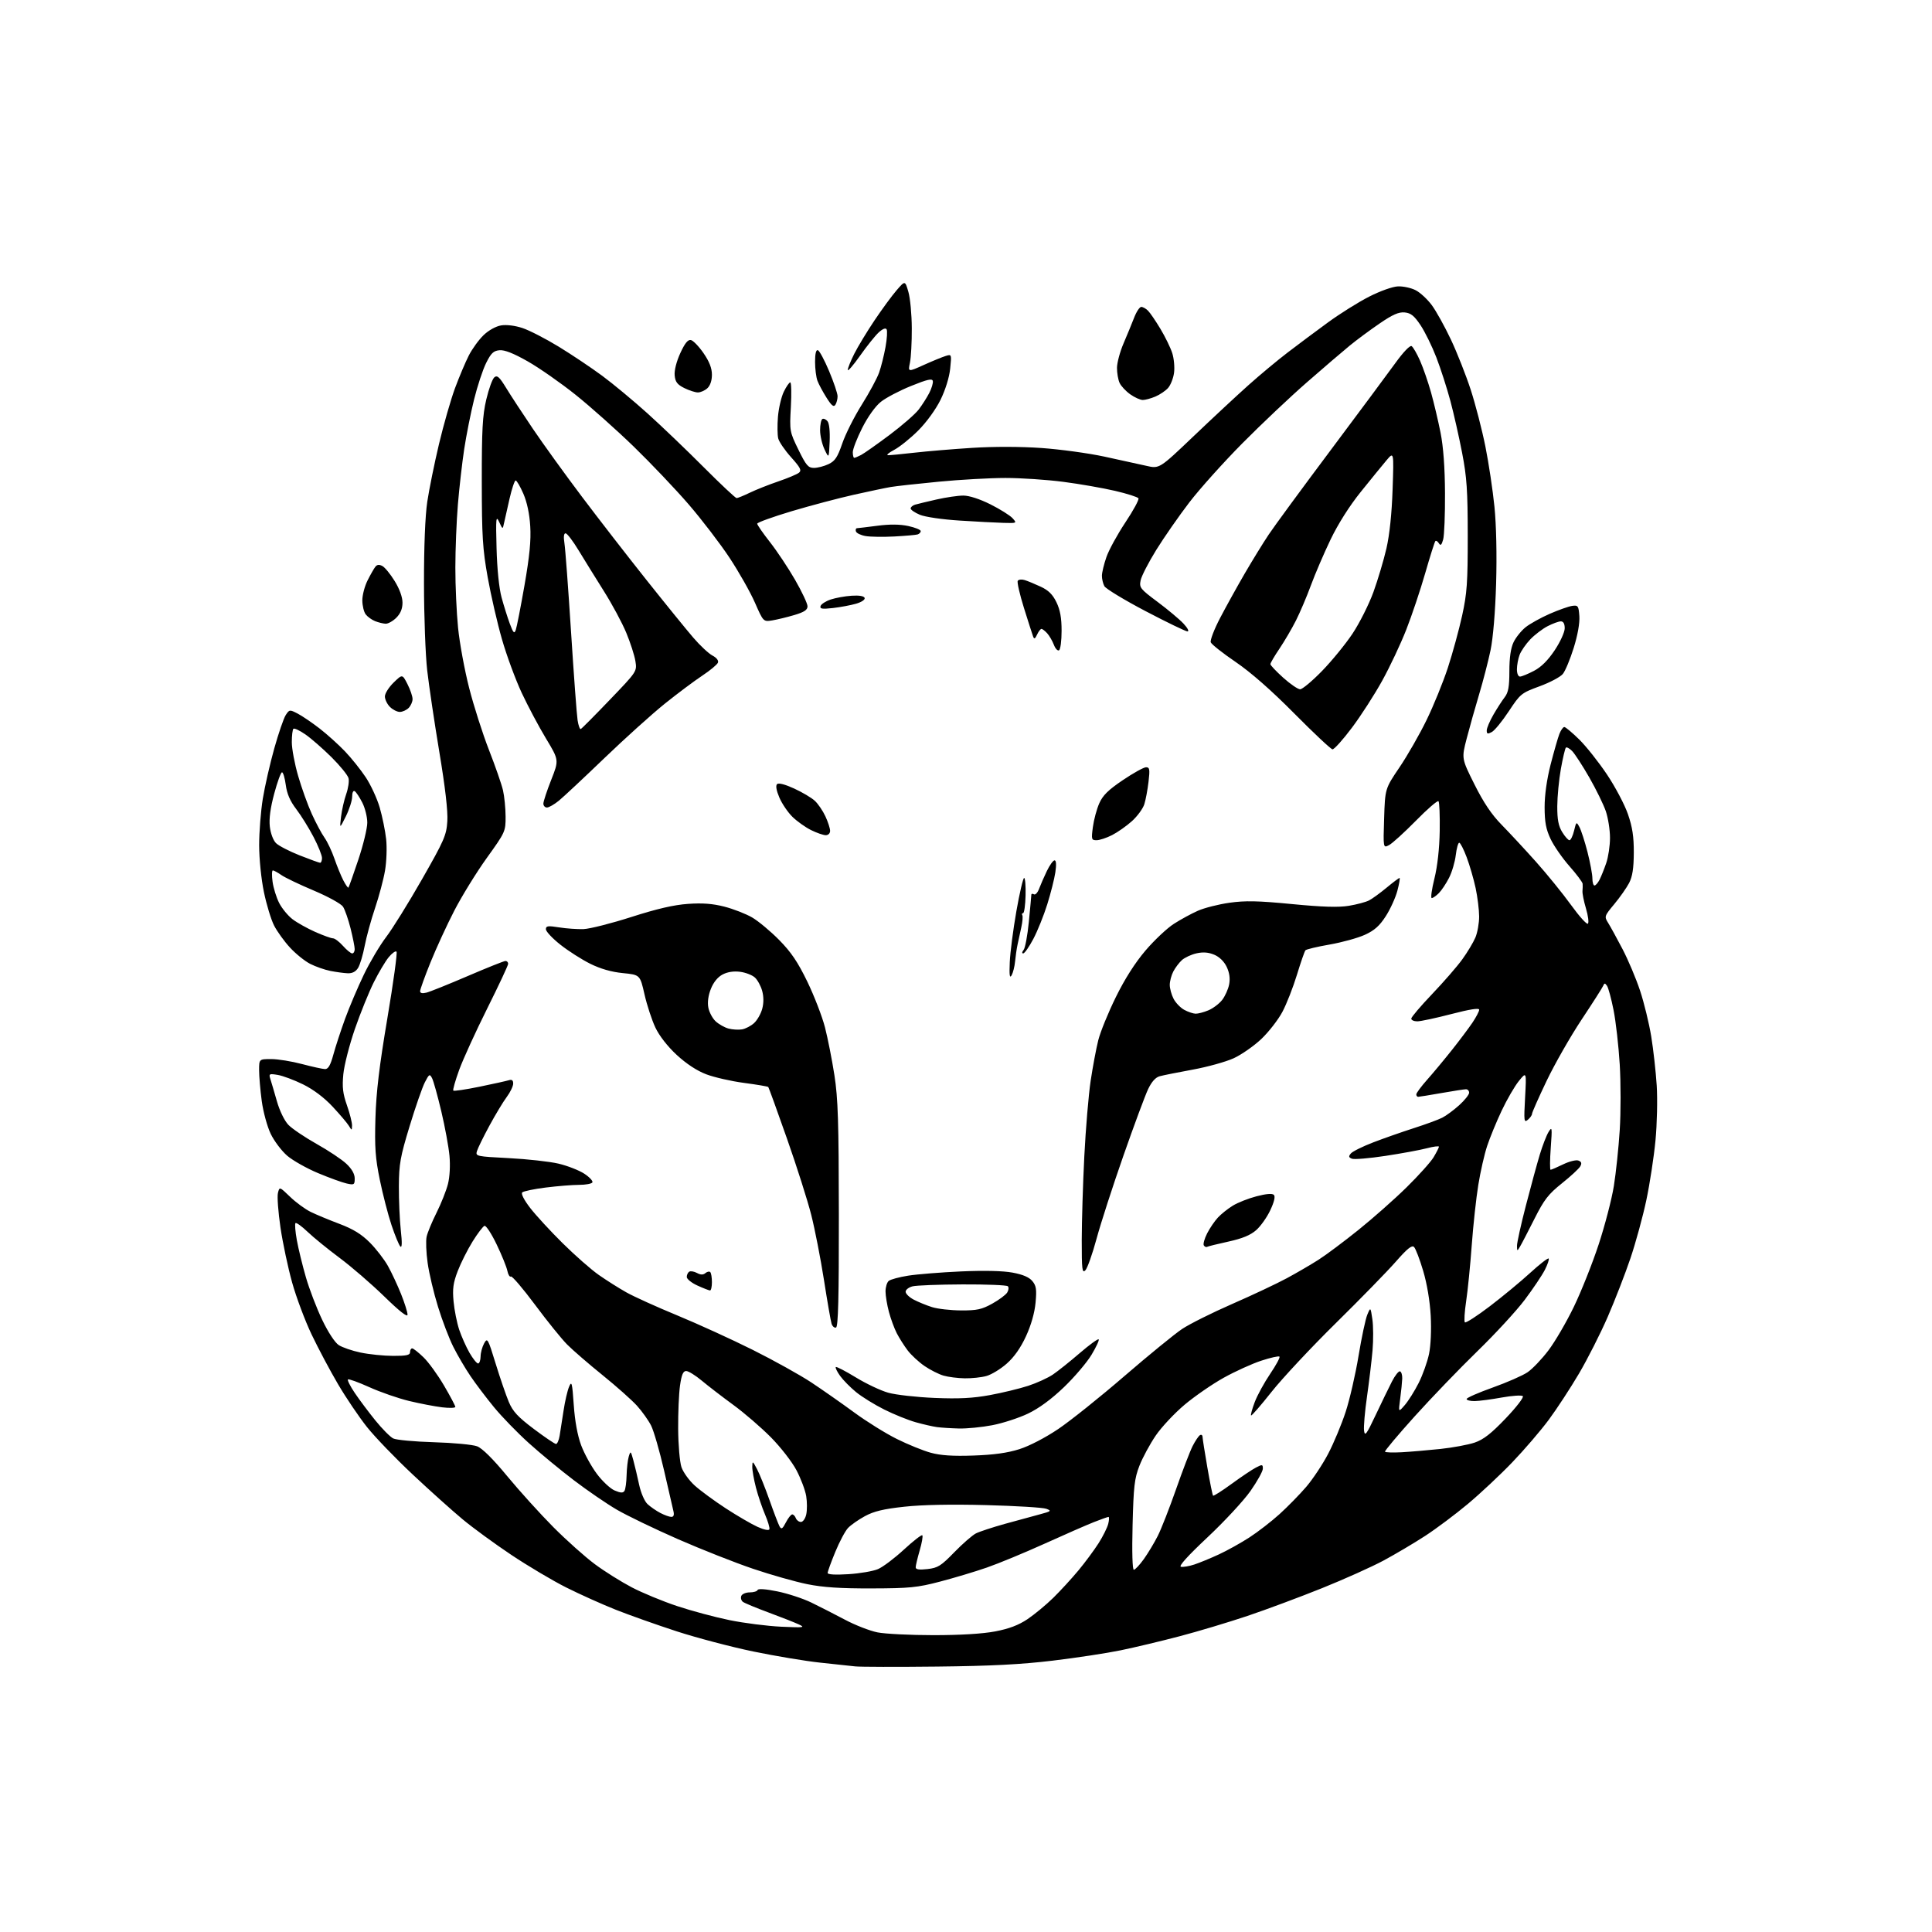 <?xml version="1.0" encoding="UTF-8" standalone="no"?>
<svg 
  version="1.1" 
  xmlns="http://www.w3.org/2000/svg" 
  xmlns:xlink="http://www.w3.org/1999/xlink" 
  xmlns:svg="http://www.w3.org/2000/svg"
  xmlns:rdf="http://www.w3.org/1999/02/22-rdf-syntax-ns#"
  xmlns:cc="http://creativecommons.org/ns#"
  xmlns:dc="http://purl.org/dc/elements/1.1/"
  viewBox="0 0 768 768"
  width="768"
  height="768"
>
<style>svg {background-color: white; }</style>"
<path stroke="none" fill="black" fill-rule="evenodd" d="M372.50,662.49C356.55,662.67 341.93,662.63 340.00,662.42C338.07,662.21 331.77,661.53 326.00,660.92C320.23,660.31 308.29,658.32 299.47,656.50C290.66,654.68 276.93,651.06 268.97,648.47C261.01,645.88 250.11,642.01 244.74,639.88C239.37,637.75 230.54,633.78 225.11,631.06C219.69,628.34 209.86,622.50 203.27,618.10C196.68,613.70 187.96,607.33 183.90,603.95C179.83,600.57 170.90,592.56 164.07,586.15C157.23,579.74 149.05,571.25 145.89,567.28C142.74,563.31 137.56,555.66 134.40,550.28C131.23,544.90 126.50,536.00 123.88,530.50C121.25,525.00 117.77,515.70 116.13,509.83C114.49,503.96 112.40,494.12 111.49,487.96C110.59,481.80 110.13,475.62 110.48,474.23C111.11,471.70 111.11,471.70 115.31,475.74C117.61,477.97 121.30,480.67 123.50,481.75C125.70,482.83 130.86,484.97 134.97,486.52C140.39,488.57 143.69,490.60 147.00,493.92C149.51,496.44 152.76,500.64 154.22,503.26C155.68,505.88 158.03,510.91 159.44,514.43C160.85,517.96 162.00,521.63 162.00,522.60C162.00,523.77 158.85,521.30 152.75,515.36C147.66,510.41 139.68,503.51 135.00,500.03C130.32,496.55 124.60,491.89 122.27,489.67C119.94,487.44 117.78,485.89 117.46,486.21C117.14,486.53 117.38,489.59 118.00,493.00C118.62,496.42 120.24,503.05 121.60,507.74C122.95,512.42 125.86,520.02 128.06,524.62C130.41,529.55 133.12,533.69 134.65,534.69C136.07,535.62 140.00,536.97 143.37,537.67C146.74,538.38 152.54,538.97 156.25,538.98C161.59,539.00 163.00,538.69 163.00,537.50C163.00,536.67 163.38,536.00 163.85,536.00C164.31,536.00 166.34,537.60 168.36,539.56C170.37,541.51 174.04,546.57 176.51,550.79C178.98,555.01 181.00,558.82 181.00,559.26C181.00,559.71 178.64,559.78 175.75,559.43C172.86,559.08 166.96,557.95 162.64,556.91C158.32,555.87 151.20,553.40 146.82,551.42C142.43,549.44 138.61,548.06 138.31,548.35C138.02,548.65 139.23,551.05 141.01,553.69C142.79,556.34 146.47,561.25 149.19,564.62C151.91,567.98 155.12,571.22 156.32,571.81C157.52,572.41 164.80,573.08 172.50,573.31C180.20,573.53 187.92,574.26 189.66,574.93C191.71,575.71 195.96,579.92 201.65,586.82C206.50,592.69 214.75,601.80 219.98,607.07C225.22,612.33 232.65,618.96 236.50,621.81C240.35,624.67 246.93,628.79 251.13,630.99C255.32,633.18 263.42,636.53 269.13,638.43C274.83,640.33 284.23,642.85 290.00,644.03C295.77,645.21 305.00,646.38 310.50,646.64C319.60,647.05 320.23,646.97 317.50,645.71C315.85,644.95 310.45,642.82 305.50,640.99C300.55,639.16 295.96,637.25 295.31,636.76C294.65,636.26 294.37,635.21 294.67,634.43C294.97,633.64 296.48,633.00 298.02,633.00C299.57,633.00 300.98,632.57 301.17,632.04C301.37,631.45 304.43,631.67 309.00,632.60C313.12,633.44 319.20,635.43 322.50,637.03C325.80,638.63 331.81,641.70 335.87,643.85C339.92,646.01 345.73,648.27 348.78,648.89C351.84,649.50 361.87,650.00 371.08,650.00C381.76,650.00 390.64,649.46 395.61,648.51C401.11,647.46 404.88,646.03 408.45,643.64C411.23,641.77 415.83,637.96 418.69,635.16C421.54,632.36 426.04,627.46 428.69,624.27C431.33,621.09 434.93,616.23 436.68,613.49C438.43,610.75 440.16,607.26 440.54,605.75C440.91,604.24 440.96,603.00 440.65,603.00C440.33,603.00 437.72,603.93 434.84,605.06C431.96,606.20 423.12,610.06 415.19,613.66C407.26,617.25 396.95,621.51 392.28,623.13C387.62,624.75 379.23,627.26 373.65,628.72C364.65,631.08 361.58,631.38 346.50,631.42C334.13,631.46 327.16,631.00 320.89,629.73C316.16,628.77 306.48,626.03 299.39,623.63C292.30,621.24 278.85,615.93 269.50,611.84C260.15,607.74 249.21,602.46 245.18,600.11C241.15,597.76 233.50,592.52 228.18,588.47C222.86,584.43 214.78,577.76 210.23,573.66C205.68,569.56 199.44,563.13 196.37,559.38C193.29,555.63 189.09,550.08 187.03,547.03C184.96,543.99 181.91,538.79 180.24,535.47C178.56,532.16 175.81,524.96 174.12,519.47C172.42,513.99 170.56,506.13 169.99,502.02C169.41,497.91 169.23,493.21 169.59,491.59C169.95,489.96 171.73,485.66 173.55,482.04C175.37,478.41 177.40,473.28 178.07,470.65C178.79,467.80 179.03,463.23 178.67,459.39C178.34,455.83 176.87,447.88 175.41,441.71C173.95,435.55 172.30,429.63 171.74,428.57C170.82,426.80 170.58,426.94 168.89,430.23C167.87,432.21 165.15,440.05 162.83,447.66C159.12,459.84 158.61,462.70 158.56,471.50C158.53,477.00 158.87,484.88 159.32,489.00C159.88,494.03 159.82,496.17 159.14,495.50C158.59,494.95 157.01,491.12 155.63,487.00C154.26,482.88 152.16,474.77 150.98,469.00C149.20,460.33 148.90,456.06 149.24,444.50C149.54,434.11 150.77,423.86 153.99,404.75C156.38,390.58 158.01,378.68 157.62,378.29C157.23,377.90 155.82,378.91 154.49,380.54C153.16,382.17 150.49,386.66 148.56,390.53C146.63,394.40 143.26,402.73 141.07,409.04C138.89,415.36 136.82,423.44 136.48,427.01C135.98,432.17 136.28,434.71 137.93,439.41C139.07,442.66 139.97,446.26 139.94,447.41C139.88,449.46 139.86,449.46 138.69,447.54C138.04,446.46 135.12,443.02 132.21,439.90C128.83,436.28 124.59,433.09 120.46,431.05C116.91,429.31 112.37,427.61 110.38,427.29C106.99,426.74 106.81,426.84 107.48,428.95C107.88,430.19 109.05,434.16 110.08,437.78C111.17,441.59 113.08,445.52 114.63,447.14C116.10,448.67 121.15,452.08 125.84,454.72C130.54,457.35 135.87,460.90 137.69,462.62C139.86,464.66 141.00,466.67 141.00,468.45C141.00,470.98 140.78,471.11 137.81,470.46C136.06,470.07 130.94,468.22 126.43,466.33C121.93,464.45 116.42,461.34 114.18,459.43C111.95,457.51 108.99,453.60 107.61,450.72C106.23,447.85 104.63,441.99 104.05,437.68C103.47,433.38 103.00,427.86 103.00,425.43C103.00,421.00 103.00,421.00 107.82,421.00C110.47,421.00 115.98,421.89 120.07,422.98C124.16,424.06 128.27,424.96 129.22,424.98C130.48,424.99 131.37,423.44 132.51,419.25C133.37,416.09 135.47,409.68 137.17,405.00C138.88,400.32 142.22,392.45 144.60,387.50C146.97,382.55 150.98,375.80 153.49,372.50C156.01,369.20 162.43,358.86 167.75,349.53C176.59,334.04 177.47,332.03 177.82,326.45C178.08,322.46 176.98,312.93 174.64,298.92C172.68,287.14 170.51,272.55 169.82,266.50C169.13,260.45 168.55,244.93 168.54,232.00C168.52,217.40 169.01,205.09 169.84,199.50C170.58,194.55 172.68,184.20 174.51,176.50C176.34,168.80 179.21,158.81 180.87,154.31C182.54,149.81 185.01,143.96 186.36,141.31C187.72,138.66 190.36,135.02 192.25,133.21C194.26,131.28 197.13,129.69 199.23,129.35C201.37,129.00 204.77,129.43 207.72,130.41C210.43,131.31 216.89,134.63 222.07,137.79C227.26,140.96 235.06,146.18 239.40,149.39C243.75,152.61 251.85,159.34 257.40,164.34C262.96,169.35 273.01,178.97 279.74,185.73C286.48,192.48 292.36,198.00 292.81,198.00C293.26,198.00 295.62,197.04 298.06,195.86C300.50,194.68 305.60,192.66 309.38,191.37C313.16,190.08 316.87,188.52 317.62,187.90C318.73,186.98 318.14,185.84 314.48,181.77C312.00,179.01 309.70,175.65 309.36,174.29C309.02,172.94 308.97,169.05 309.25,165.66C309.53,162.27 310.57,157.81 311.56,155.75C312.56,153.69 313.72,152.00 314.14,152.00C314.57,152.00 314.67,156.39 314.38,161.75C313.85,171.37 313.89,171.60 317.38,178.75C320.44,185.02 321.28,186.00 323.56,186.00C325.01,186.00 327.62,185.33 329.35,184.50C331.94,183.28 332.92,181.79 334.83,176.25C336.10,172.54 339.59,165.61 342.58,160.86C345.57,156.11 348.66,150.37 349.46,148.11C350.26,145.85 351.40,141.29 352.00,137.98C352.60,134.67 352.80,131.49 352.44,130.91C352.03,130.25 350.85,130.72 349.27,132.17C347.89,133.45 344.56,137.61 341.88,141.41C339.20,145.21 337.00,147.75 337.00,147.05C337.00,146.36 338.16,143.48 339.58,140.65C341.00,137.82 344.62,131.84 347.62,127.37C350.63,122.89 354.59,117.49 356.43,115.37C359.78,111.50 359.78,111.50 361.09,116.00C361.82,118.47 362.43,125.00 362.45,130.50C362.48,136.00 362.15,142.17 361.71,144.20C360.93,147.91 360.93,147.91 367.21,145.08C370.67,143.52 374.58,141.92 375.90,141.51C378.29,140.77 378.30,140.80 377.71,146.55C377.35,150.04 375.82,154.95 373.88,158.92C371.98,162.77 368.31,167.83 365.03,171.12C361.95,174.21 357.64,177.67 355.46,178.82C353.28,179.97 352.18,180.93 353.00,180.95C353.82,180.97 358.55,180.52 363.50,179.95C368.45,179.38 378.80,178.52 386.50,178.03C395.01,177.49 405.79,177.51 414.00,178.09C421.43,178.61 432.68,180.15 439.00,181.51C445.32,182.87 452.83,184.52 455.69,185.17C460.87,186.37 460.87,186.37 474.44,173.43C481.90,166.32 491.71,157.18 496.25,153.13C500.79,149.07 507.81,143.22 511.86,140.13C515.90,137.03 523.10,131.66 527.86,128.19C532.61,124.71 539.98,120.10 544.24,117.93C548.68,115.67 553.59,113.92 555.74,113.84C557.81,113.76 560.97,114.45 562.77,115.38C564.57,116.31 567.44,118.97 569.15,121.29C570.87,123.60 574.28,129.75 576.74,134.95C579.20,140.15 582.75,149.15 584.64,154.95C586.52,160.75 589.15,170.90 590.47,177.50C591.79,184.10 593.41,194.88 594.07,201.45C594.80,208.74 595.06,220.64 594.73,231.95C594.39,243.33 593.53,253.59 592.51,258.50C591.59,262.90 589.55,270.77 587.98,276.00C586.41,281.23 584.19,289.10 583.05,293.50C580.97,301.50 580.97,301.50 586.12,311.80C589.74,319.05 592.92,323.78 596.88,327.82C599.97,330.97 606.11,337.58 610.53,342.52C614.94,347.46 621.23,355.20 624.50,359.73C627.77,364.26 630.79,367.61 631.22,367.18C631.66,366.74 631.31,364.03 630.45,361.14C629.59,358.26 628.97,355.13 629.06,354.20C629.15,353.26 629.18,351.96 629.12,351.31C629.05,350.65 626.69,347.50 623.87,344.31C621.05,341.11 617.68,336.25 616.38,333.50C614.55,329.62 614.02,326.80 614.01,320.88C614.00,316.07 614.89,309.80 616.40,303.88C617.73,298.72 619.29,293.26 619.88,291.75C620.47,290.24 621.35,289.00 621.84,289.00C622.33,289.00 625.00,291.24 627.79,293.98C630.57,296.72 635.52,302.97 638.80,307.87C642.08,312.77 645.83,319.86 647.13,323.64C648.92,328.82 649.49,332.58 649.46,339.00C649.43,345.21 648.92,348.44 647.60,351.00C646.59,352.93 643.95,356.70 641.71,359.39C637.74,364.17 637.68,364.34 639.28,366.89C640.18,368.33 642.75,373.01 644.99,377.30C647.23,381.59 650.37,389.01 651.95,393.80C653.54,398.58 655.53,406.77 656.39,412.00C657.24,417.23 658.22,426.00 658.57,431.50C658.92,437.00 658.70,446.83 658.08,453.34C657.46,459.85 655.83,470.52 654.45,477.05C653.07,483.58 650.22,494.00 648.12,500.21C646.02,506.42 641.95,516.90 639.08,523.50C636.21,530.10 631.08,540.22 627.68,546.00C624.28,551.77 618.87,560.04 615.66,564.38C612.44,568.72 605.92,576.32 601.16,581.28C596.40,586.25 588.45,593.69 583.50,597.83C578.55,601.97 570.90,607.70 566.50,610.56C562.10,613.42 554.67,617.81 550.00,620.33C545.33,622.84 534.30,627.79 525.50,631.33C516.70,634.87 503.38,639.83 495.90,642.35C488.42,644.86 476.27,648.51 468.90,650.44C461.53,652.38 451.00,654.89 445.50,656.02C440.00,657.16 427.85,659.01 418.50,660.13C405.98,661.64 393.86,662.26 372.50,662.49zM337.25,625.76C341.79,625.48 347.07,624.57 349.00,623.75C350.93,622.94 355.56,619.45 359.29,616.01C363.03,612.56 366.33,610.00 366.63,610.30C366.94,610.60 366.47,613.32 365.59,616.33C364.72,619.34 364.00,622.36 364.00,623.03C364.00,623.90 365.36,624.11 368.68,623.73C372.81,623.27 374.06,622.48 379.36,617.03C382.66,613.64 386.52,610.28 387.93,609.56C389.34,608.84 394.55,607.13 399.50,605.75C404.45,604.38 410.71,602.67 413.40,601.96C417.89,600.76 418.10,600.58 415.90,599.76C414.58,599.27 403.82,598.61 392.00,598.30C378.17,597.94 366.58,598.16 359.51,598.94C351.19,599.84 347.38,600.76 343.81,602.70C341.22,604.11 338.20,606.23 337.09,607.41C335.98,608.59 333.70,612.87 332.04,616.91C330.37,620.96 329.00,624.73 329.00,625.28C329.00,625.91 332.05,626.09 337.25,625.76zM450.72,624.00C451.24,624.00 453.03,622.09 454.70,619.75C456.37,617.41 458.87,613.25 460.26,610.50C461.64,607.75 464.90,599.42 467.50,592.00C470.09,584.58 473.06,576.84 474.09,574.82C475.13,572.79 476.43,570.85 476.99,570.51C477.54,570.16 478.01,570.47 478.03,571.19C478.05,571.91 478.91,577.37 479.94,583.32C480.97,589.28 481.99,594.33 482.21,594.55C482.43,594.77 485.74,592.67 489.56,589.88C493.38,587.09 497.74,584.16 499.25,583.38C501.78,582.06 502.00,582.10 502.00,583.82C502.00,584.85 499.78,588.84 497.08,592.70C494.37,596.55 486.69,604.84 480.01,611.10C472.08,618.55 468.42,622.61 469.44,622.82C470.31,623.00 472.70,622.60 474.76,621.92C476.82,621.24 481.20,619.44 484.50,617.91C487.80,616.39 493.26,613.35 496.63,611.17C500.00,608.99 505.40,604.81 508.63,601.89C511.86,598.96 516.64,594.08 519.25,591.04C521.86,587.99 525.80,582.06 527.99,577.86C530.19,573.66 533.30,566.19 534.91,561.27C536.52,556.35 538.83,546.32 540.04,538.99C541.25,531.65 542.82,524.28 543.53,522.60C544.81,519.55 544.81,519.55 545.53,524.38C545.93,527.03 545.96,532.64 545.60,536.85C545.23,541.06 544.24,549.31 543.40,555.20C542.55,561.08 542.03,567.16 542.23,568.70C542.55,571.11 543.20,570.24 546.85,562.50C549.19,557.55 552.11,551.53 553.34,549.13C554.57,546.73 556.01,544.93 556.54,545.13C557.07,545.33 557.46,546.62 557.41,548.00C557.36,549.38 557.00,552.98 556.60,556.00C555.87,561.50 555.87,561.50 558.46,558.50C559.88,556.85 562.35,552.90 563.96,549.72C565.56,546.54 567.40,541.37 568.06,538.22C568.76,534.86 569.03,528.60 568.73,523.00C568.41,517.20 567.25,510.26 565.73,505.18C564.37,500.60 562.74,496.34 562.11,495.71C561.25,494.85 559.45,496.29 554.86,501.53C551.50,505.36 540.75,516.38 530.98,526.00C521.21,535.62 509.73,547.90 505.47,553.28C501.21,558.66 497.55,562.88 497.32,562.66C497.10,562.43 497.76,560.03 498.79,557.32C499.82,554.61 502.58,549.57 504.92,546.12C507.26,542.67 508.92,539.59 508.61,539.28C508.30,538.96 505.03,539.69 501.36,540.90C497.68,542.11 490.97,545.16 486.44,547.68C481.91,550.20 474.93,555.01 470.92,558.38C466.91,561.75 461.73,567.27 459.42,570.66C457.11,574.05 454.19,579.45 452.94,582.66C450.97,587.73 450.61,590.83 450.22,606.25C449.95,617.00 450.15,624.00 450.72,624.00zM305.85,607.90C306.04,607.35 305.26,604.71 304.11,602.04C302.96,599.36 301.34,594.57 300.51,591.38C299.68,588.19 299.02,584.44 299.04,583.04C299.09,580.65 299.20,580.71 300.93,584.00C301.95,585.92 304.18,591.48 305.90,596.35C307.61,601.22 309.41,605.91 309.89,606.78C310.61,608.06 311.07,607.77 312.41,605.17C313.31,603.43 314.44,602.00 314.92,602.00C315.40,602.00 316.05,602.67 316.36,603.50C316.68,604.33 317.59,605.00 318.39,605.00C319.19,605.00 320.14,603.65 320.50,601.98C320.87,600.32 320.86,597.05 320.48,594.73C320.10,592.40 318.37,587.80 316.64,584.50C314.92,581.20 310.35,575.31 306.50,571.41C302.65,567.51 295.90,561.68 291.50,558.47C287.10,555.25 281.45,550.91 278.94,548.81C276.43,546.71 273.65,545.00 272.76,545.00C271.56,545.00 270.93,546.47 270.32,550.75C269.87,553.91 269.53,561.67 269.58,568.00C269.62,574.33 270.21,581.16 270.88,583.18C271.56,585.21 273.93,588.51 276.16,590.52C278.38,592.53 283.95,596.62 288.53,599.61C293.11,602.59 298.81,605.91 301.18,606.97C303.74,608.12 305.64,608.50 305.85,607.90zM266.87,602.99C267.77,603.00 268.06,602.24 267.71,600.75C267.42,599.51 265.74,592.20 263.97,584.50C262.20,576.80 259.88,568.79 258.83,566.70C257.78,564.62 255.25,561.06 253.21,558.80C251.17,556.55 245.00,551.06 239.50,546.62C234.00,542.18 227.69,536.72 225.47,534.49C223.25,532.26 217.50,525.14 212.69,518.67C207.88,512.21 203.56,507.15 203.10,507.44C202.63,507.73 201.99,506.71 201.68,505.16C201.37,503.62 199.45,498.89 197.41,494.65C195.37,490.40 193.20,487.09 192.60,487.29C191.99,487.49 189.85,490.31 187.83,493.57C185.81,496.83 183.16,502.11 181.94,505.30C180.15,509.97 179.83,512.32 180.30,517.35C180.62,520.79 181.63,525.83 182.53,528.55C183.44,531.27 185.29,535.41 186.63,537.75C187.98,540.09 189.52,542.00 190.04,542.00C190.57,542.00 191.02,540.76 191.04,539.25C191.05,537.74 191.69,535.39 192.44,534.03C193.75,531.67 193.95,532.02 197.02,542.03C198.79,547.79 201.15,554.65 202.25,557.28C203.86,561.09 205.86,563.25 212.20,568.03C216.56,571.31 220.53,574.00 221.02,574.00C221.51,574.00 222.16,572.54 222.46,570.75C222.76,568.96 223.46,564.47 224.02,560.78C224.57,557.08 225.56,552.80 226.21,551.28C227.25,548.80 227.46,549.60 228.08,558.50C228.52,564.90 229.58,570.66 231.01,574.50C232.24,577.80 235.04,582.90 237.23,585.84C239.41,588.78 242.62,591.78 244.35,592.50C246.71,593.50 247.67,593.54 248.23,592.66C248.64,592.02 249.02,589.25 249.08,586.50C249.15,583.75 249.53,580.38 249.94,579.00C250.65,576.64 250.75,576.73 251.77,580.50C252.36,582.70 253.40,587.07 254.07,590.22C254.77,593.46 256.21,596.79 257.40,597.90C258.56,598.98 260.85,600.57 262.50,601.43C264.15,602.29 266.11,602.99 266.87,602.99zM387.00,578.60C395.06,578.32 400.51,577.56 405.24,576.06C409.22,574.80 415.56,571.50 420.74,568.01C425.56,564.75 437.38,555.30 447.00,546.99C456.62,538.69 466.94,530.27 469.92,528.28C472.91,526.29 481.84,521.83 489.78,518.36C497.71,514.90 507.49,510.29 511.50,508.13C515.51,505.97 521.20,502.65 524.15,500.76C527.11,498.88 534.23,493.54 539.99,488.92C545.75,484.29 554.36,476.68 559.12,472.00C563.88,467.32 568.73,461.93 569.89,460.00C571.04,458.07 571.99,456.20 572.00,455.84C572.00,455.48 569.82,455.76 567.16,456.46C564.50,457.16 557.09,458.52 550.70,459.49C544.31,460.46 538.34,460.96 537.43,460.61C536.11,460.10 536.02,459.68 536.98,458.53C537.64,457.73 541.63,455.75 545.84,454.13C550.05,452.51 557.33,449.96 562.00,448.46C566.67,446.96 571.76,445.10 573.31,444.31C574.86,443.53 577.89,441.28 580.06,439.33C582.23,437.37 584.00,435.14 584.00,434.38C584.00,433.62 583.44,433.00 582.75,433.00C582.06,433.00 577.67,433.68 573.00,434.50C568.33,435.32 564.16,436.00 563.75,436.00C563.34,436.00 563.00,435.57 563.00,435.03C563.00,434.50 564.95,431.87 567.34,429.18C569.73,426.49 574.15,421.18 577.16,417.39C580.17,413.60 583.84,408.71 585.32,406.52C586.79,404.33 588.00,402.02 588.00,401.38C588.00,400.61 584.29,401.19 576.90,403.11C570.79,404.70 564.71,406.00 563.40,406.00C562.08,406.00 561.00,405.51 561.00,404.92C561.00,404.32 564.73,399.94 569.28,395.17C573.83,390.40 579.24,384.19 581.28,381.36C583.33,378.53 585.68,374.61 586.51,372.64C587.33,370.67 587.99,366.91 587.98,364.28C587.97,361.65 587.34,356.57 586.58,353.00C585.81,349.43 584.21,343.91 583.02,340.75C581.83,337.59 580.50,335.00 580.07,335.00C579.63,335.00 579.02,337.22 578.69,339.93C578.37,342.64 577.17,346.71 576.01,348.97C574.86,351.23 573.04,353.96 571.96,355.04C570.88,356.12 569.61,357.00 569.14,357.00C568.66,357.00 569.14,353.51 570.20,349.25C571.41,344.36 572.19,337.38 572.31,330.34C572.41,324.20 572.19,318.86 571.82,318.49C571.44,318.11 567.39,321.61 562.82,326.27C558.24,330.92 553.45,335.28 552.16,335.95C549.83,337.16 549.83,337.16 550.21,325.33C550.59,313.50 550.59,313.50 556.32,305.03C559.47,300.37 564.32,291.91 567.08,286.23C569.85,280.56 573.65,271.21 575.54,265.46C577.42,259.71 579.97,250.39 581.21,244.75C583.16,235.87 583.46,231.62 583.45,213.00C583.44,194.95 583.08,189.66 581.21,180.00C579.99,173.68 577.89,164.36 576.53,159.31C575.18,154.25 572.67,146.49 570.97,142.07C569.26,137.64 566.43,131.88 564.68,129.26C562.18,125.52 560.84,124.44 558.39,124.20C556.03,123.97 553.62,125.03 548.39,128.61C544.60,131.20 539.25,135.16 536.51,137.41C533.76,139.66 526.11,146.21 519.51,151.98C512.90,157.74 501.37,168.64 493.88,176.20C486.39,183.76 476.89,194.34 472.77,199.72C468.65,205.10 462.75,213.58 459.65,218.57C456.56,223.56 453.75,229.02 453.41,230.71C452.83,233.59 453.24,234.10 460.15,239.26C464.19,242.27 468.82,246.15 470.44,247.87C472.09,249.63 472.80,251.00 472.06,251.00C471.34,251.00 463.83,247.37 455.37,242.93C446.92,238.50 439.55,234.03 439.00,233.00C438.45,231.97 438.01,230.09 438.03,228.82C438.05,227.54 438.85,224.22 439.82,221.44C440.78,218.65 444.17,212.47 447.34,207.69C450.52,202.92 452.87,198.59 452.55,198.08C452.24,197.58 448.05,196.24 443.24,195.12C438.43,194.00 429.19,192.38 422.70,191.54C416.21,190.69 405.86,190.00 399.70,190.00C393.54,190.00 381.56,190.67 373.08,191.49C364.60,192.30 356.05,193.25 354.08,193.59C352.11,193.92 345.55,195.30 339.50,196.65C333.45,198.00 322.31,200.95 314.75,203.20C307.19,205.46 301.00,207.70 301.00,208.17C301.00,208.65 303.28,211.94 306.06,215.48C308.84,219.02 313.34,225.78 316.06,230.50C318.78,235.23 321.00,239.95 321.00,241.01C321.00,242.45 319.71,243.31 315.75,244.49C312.86,245.35 308.91,246.30 306.97,246.62C303.44,247.18 303.44,247.18 300.08,239.53C298.23,235.32 293.68,227.29 289.98,221.69C286.27,216.09 278.97,206.55 273.75,200.50C268.53,194.45 258.69,184.10 251.88,177.49C245.07,170.89 234.68,161.63 228.80,156.93C222.91,152.22 214.36,146.25 209.80,143.66C204.11,140.43 200.58,139.04 198.56,139.22C196.17,139.45 195.19,140.38 193.24,144.31C191.92,146.95 189.77,153.48 188.45,158.81C187.13,164.14 185.37,173.00 184.53,178.50C183.70,184.00 182.57,193.90 182.02,200.50C181.47,207.10 181.02,218.38 181.01,225.58C181.00,232.77 181.49,243.57 182.09,249.58C182.69,255.58 184.67,266.35 186.50,273.50C188.33,280.65 191.88,291.75 194.39,298.17C196.90,304.58 199.40,311.78 199.95,314.17C200.50,316.55 200.96,321.23 200.98,324.56C201.00,330.51 200.88,330.79 193.50,341.06C189.38,346.80 183.57,356.23 180.59,362.00C177.61,367.77 173.34,377.07 171.09,382.65C168.84,388.23 167.00,393.34 167.00,394.01C167.00,394.80 167.87,395.00 169.55,394.58C170.95,394.23 178.35,391.25 185.99,387.97C193.63,384.69 200.36,382.00 200.94,382.00C201.52,382.00 202.00,382.50 202.00,383.12C202.00,383.73 198.26,391.72 193.69,400.87C189.12,410.02 184.10,421.00 182.54,425.27C180.99,429.55 179.93,433.27 180.20,433.53C180.47,433.80 185.14,433.11 190.59,431.99C196.04,430.87 201.29,429.71 202.25,429.41C203.49,429.03 204.00,429.41 204.00,430.74C204.00,431.77 202.85,434.16 201.44,436.06C200.03,437.95 196.92,443.10 194.54,447.50C192.16,451.90 189.93,456.44 189.59,457.60C188.98,459.63 189.37,459.71 202.23,460.37C209.53,460.74 218.43,461.73 222.00,462.56C225.57,463.40 230.20,465.21 232.29,466.58C234.37,467.95 235.80,469.51 235.48,470.04C235.15,470.57 232.76,471.00 230.16,471.00C227.57,471.00 221.63,471.48 216.97,472.06C212.31,472.64 208.09,473.52 207.59,474.01C207.06,474.55 208.34,477.06 210.78,480.21C213.03,483.12 218.83,489.42 223.68,494.21C228.53,499.01 234.97,504.67 238.00,506.79C241.03,508.91 245.97,512.04 249.00,513.74C252.03,515.44 261.14,519.57 269.26,522.91C277.37,526.26 290.87,532.42 299.26,536.61C307.64,540.80 318.10,546.62 322.50,549.53C326.90,552.45 334.55,557.80 339.50,561.43C344.45,565.07 352.10,569.83 356.50,572.01C360.90,574.20 366.98,576.67 370.00,577.49C373.93,578.57 378.79,578.89 387.00,578.60zM557.20,577.29C560.66,577.10 567.56,576.51 572.52,575.99C577.48,575.46 583.64,574.32 586.21,573.45C589.72,572.25 592.76,569.88 598.54,563.83C602.76,559.42 605.82,555.44 605.35,554.99C604.88,554.54 601.12,554.79 597.00,555.53C592.88,556.28 588.04,556.92 586.25,556.95C584.46,556.98 583.00,556.61 583.00,556.13C583.00,555.65 587.66,553.61 593.35,551.58C599.04,549.55 605.29,546.81 607.23,545.49C609.17,544.17 612.91,540.26 615.53,536.79C618.15,533.33 622.70,525.54 625.63,519.47C628.57,513.40 633.00,502.26 635.48,494.72C637.97,487.17 640.69,476.71 641.53,471.47C642.37,466.22 643.43,456.21 643.87,449.22C644.32,442.22 644.31,430.48 643.87,423.12C643.42,415.77 642.32,406.04 641.41,401.50C640.51,396.97 639.34,392.64 638.81,391.88C638.02,390.75 637.75,390.74 637.32,391.82C637.02,392.55 633.15,398.63 628.70,405.32C624.26,412.02 618.01,422.97 614.81,429.65C611.62,436.33 609.00,442.24 609.00,442.78C609.00,443.31 608.25,444.37 607.34,445.13C605.81,446.39 605.73,445.71 606.25,436.23C606.81,425.96 606.81,425.96 603.76,429.73C602.09,431.80 599.02,437.10 596.94,441.50C594.86,445.90 592.27,452.20 591.18,455.50C590.08,458.80 588.49,465.77 587.65,471.00C586.80,476.23 585.62,487.02 585.04,495.00C584.46,502.98 583.46,512.99 582.82,517.24C582.18,521.50 581.95,525.29 582.31,525.65C582.68,526.01 587.14,523.13 592.24,519.25C597.33,515.37 604.56,509.39 608.29,505.97C612.03,502.55 615.32,499.99 615.61,500.28C615.90,500.57 615.22,502.60 614.10,504.80C612.98,506.99 609.37,512.36 606.08,516.73C602.79,521.10 594.34,530.27 587.30,537.11C580.26,543.95 569.04,555.61 562.36,563.02C555.68,570.43 550.37,576.76 550.56,577.07C550.74,577.38 553.73,577.48 557.20,577.29zM381.16,567.85C378.05,567.77 374.15,567.52 372.50,567.30C370.85,567.08 367.02,566.21 364.00,565.36C360.98,564.51 355.35,562.24 351.50,560.31C347.65,558.39 342.61,555.27 340.30,553.38C337.99,551.49 335.13,548.58 333.94,546.92C332.75,545.25 331.99,543.68 332.24,543.42C332.50,543.17 336.06,545.01 340.17,547.52C344.27,550.03 350.08,552.78 353.07,553.62C356.05,554.47 364.35,555.40 371.50,555.70C381.22,556.10 386.77,555.81 393.50,554.57C398.45,553.66 405.30,552.00 408.71,550.89C412.13,549.77 416.56,547.75 418.55,546.40C420.55,545.04 425.34,541.22 429.19,537.90C433.05,534.58 436.44,532.11 436.74,532.41C437.04,532.70 435.75,535.47 433.89,538.56C432.03,541.65 427.07,547.47 422.88,551.48C417.90,556.25 412.96,559.87 408.64,561.93C405.00,563.67 398.60,565.75 394.42,566.55C390.24,567.35 384.28,567.93 381.16,567.85zM383.50,547.90C380.75,547.86 376.96,547.38 375.07,546.83C373.19,546.29 369.78,544.57 367.49,543.00C365.21,541.43 362.21,538.65 360.82,536.82C359.43,534.99 357.48,531.92 356.49,530.00C355.50,528.08 354.09,524.25 353.36,521.50C352.62,518.75 352.02,515.09 352.01,513.37C352.01,511.65 352.58,509.76 353.29,509.18C354.00,508.59 357.48,507.65 361.04,507.09C364.59,506.53 374.02,505.77 382.00,505.41C391.23,505.00 398.68,505.17 402.50,505.88C406.58,506.63 409.10,507.71 410.37,509.24C411.93,511.13 412.14,512.55 411.65,517.86C411.27,521.89 409.88,526.78 407.84,531.19C405.72,535.80 403.13,539.48 400.19,542.06C397.75,544.22 394.12,546.43 392.12,546.98C390.13,547.54 386.25,547.95 383.50,547.90zM332.33,527.72C331.69,527.93 330.90,527.25 330.56,526.20C330.23,525.15 328.86,517.30 327.53,508.76C326.19,500.22 323.92,488.60 322.48,482.93C321.05,477.27 316.70,463.60 312.82,452.57C308.94,441.53 305.60,432.32 305.40,432.10C305.19,431.88 300.86,431.14 295.76,430.47C290.67,429.80 283.90,428.25 280.72,427.04C277.01,425.63 272.80,422.85 269.00,419.34C265.36,415.97 262.09,411.78 260.52,408.46C259.12,405.49 257.17,399.56 256.20,395.28C254.43,387.50 254.43,387.50 247.57,386.82C243.02,386.37 238.68,385.12 234.61,383.10C231.25,381.43 225.91,378.02 222.75,375.52C219.59,373.02 217.00,370.26 217.00,369.39C217.00,368.05 217.78,367.94 222.25,368.65C225.14,369.11 229.53,369.42 232.00,369.33C234.47,369.23 243.01,367.07 250.97,364.52C261.10,361.27 267.86,359.70 273.47,359.31C279.26,358.90 283.31,359.21 287.98,360.41C291.54,361.33 296.49,363.26 298.98,364.70C301.46,366.15 306.30,370.18 309.72,373.65C314.47,378.46 317.13,382.40 320.93,390.23C323.66,395.88 326.82,404.05 327.94,408.38C329.05,412.71 330.74,421.26 331.69,427.38C333.13,436.63 333.42,445.99 333.46,482.91C333.49,515.86 333.20,527.43 332.33,527.72zM382.00,520.91C388.35,520.95 390.26,520.53 394.42,518.23C397.12,516.73 399.80,514.73 400.38,513.80C400.96,512.86 401.07,511.74 400.63,511.30C400.19,510.86 392.10,510.53 382.66,510.57C373.22,510.61 364.26,510.95 362.75,511.34C361.24,511.72 360.00,512.69 360.00,513.49C360.00,514.29 361.46,515.71 363.25,516.64C365.04,517.57 368.30,518.91 370.50,519.60C372.70,520.30 377.88,520.89 382.00,520.91zM282.25,512.98C281.84,512.97 279.59,512.09 277.25,511.03C274.91,509.97 273.00,508.43 273.00,507.61C273.00,506.79 273.44,505.85 273.98,505.51C274.52,505.18 275.90,505.41 277.04,506.02C278.52,506.81 279.50,506.83 280.41,506.08C281.11,505.49 281.98,505.31 282.34,505.68C282.70,506.04 283.00,507.83 283.00,509.67C283.00,511.50 282.66,512.99 282.25,512.98zM431.45,504.96C430.18,506.24 430.00,504.72 430.01,492.96C430.02,485.56 430.48,470.56 431.03,459.64C431.58,448.72 432.72,435.22 433.55,429.64C434.39,424.06 435.75,416.80 436.58,413.50C437.41,410.20 440.54,402.50 443.55,396.40C447.13,389.11 451.20,382.73 455.37,377.83C458.87,373.73 463.94,368.96 466.63,367.24C469.32,365.51 473.62,363.17 476.18,362.04C478.75,360.90 484.39,359.47 488.72,358.86C495.02,357.97 499.97,358.07 513.55,359.38C525.75,360.56 532.10,360.75 536.20,360.07C539.34,359.55 542.94,358.59 544.20,357.94C545.47,357.29 548.61,355.01 551.18,352.88C553.75,350.75 556.07,349.00 556.34,349.00C556.60,349.00 556.22,351.27 555.49,354.04C554.76,356.81 552.69,361.37 550.88,364.18C548.40,368.05 546.38,369.85 542.55,371.60C539.77,372.87 533.47,374.61 528.54,375.47C523.60,376.33 519.28,377.36 518.93,377.76C518.58,378.17 517.06,382.55 515.55,387.50C514.04,392.45 511.45,399.08 509.78,402.22C508.11,405.37 504.33,410.23 501.38,413.03C498.42,415.82 493.48,419.27 490.39,420.68C487.30,422.09 479.99,424.12 474.14,425.19C468.29,426.26 462.38,427.44 461.00,427.82C459.34,428.27 457.79,430.01 456.37,433.00C455.20,435.48 450.79,447.36 446.57,459.41C442.36,471.45 437.55,486.30 435.90,492.41C434.25,498.51 432.24,504.16 431.45,504.96zM604.25,495.50C603.09,497.45 603.06,497.44 603.03,495.25C603.01,494.00 604.60,486.80 606.56,479.25C608.52,471.69 611.00,462.57 612.08,459.00C613.16,455.43 614.72,451.38 615.56,450.00C616.98,447.68 617.04,448.13 616.45,456.25C616.10,461.06 616.07,465.00 616.38,465.00C616.69,465.00 618.94,464.03 621.37,462.85C623.80,461.67 626.54,460.99 627.45,461.34C628.66,461.81 628.86,462.43 628.18,463.64C627.67,464.56 624.38,467.60 620.87,470.40C615.47,474.72 613.81,476.87 609.97,484.50C607.48,489.45 604.91,494.40 604.25,495.50zM479.82,495.65C479.44,495.86 478.87,495.59 478.53,495.05C478.20,494.51 478.80,492.37 479.86,490.28C480.92,488.20 482.85,485.37 484.15,483.98C485.44,482.59 488.10,480.47 490.06,479.27C492.01,478.06 496.27,476.38 499.51,475.54C503.35,474.54 505.74,474.34 506.38,474.98C507.02,475.62 506.53,477.74 504.97,481.06C503.66,483.86 501.13,487.44 499.35,489.00C497.06,491.01 493.84,492.34 488.31,493.55C484.01,494.49 480.19,495.43 479.82,495.65zM294.98,409.19C296.37,408.95 298.52,407.82 299.76,406.69C301.00,405.56 302.46,403.01 302.99,401.03C303.62,398.70 303.61,396.19 302.97,393.87C302.43,391.91 301.13,389.52 300.07,388.57C299.02,387.61 296.39,386.59 294.24,386.31C291.72,385.97 289.25,386.34 287.29,387.35C285.35,388.35 283.65,390.42 282.60,393.05C281.55,395.66 281.17,398.40 281.57,400.51C281.91,402.33 283.21,404.79 284.46,405.97C285.72,407.14 288.03,408.45 289.60,408.87C291.18,409.29 293.60,409.43 294.98,409.19zM475.28,402.96C476.26,402.98 478.55,402.38 480.36,401.62C482.18,400.86 484.63,399.02 485.81,397.52C486.98,396.02 488.24,393.22 488.61,391.29C489.05,388.92 488.73,386.66 487.62,384.33C486.61,382.20 484.72,380.36 482.67,379.51C480.36,378.54 478.24,378.38 475.61,378.97C473.54,379.44 470.94,380.65 469.82,381.66C468.71,382.67 467.17,384.71 466.40,386.20C465.63,387.68 465.00,390.07 465.00,391.50C465.00,392.93 465.68,395.42 466.51,397.02C467.34,398.63 469.26,400.62 470.76,401.43C472.27,402.25 474.30,402.94 475.28,402.96zM402.13,387.70C401.36,389.03 401.17,387.69 401.40,382.50C401.56,378.65 402.74,369.54 404.02,362.25C405.30,354.96 406.69,349.00 407.11,349.00C407.52,349.00 407.78,352.15 407.68,355.99C407.58,359.84 407.14,362.99 406.69,362.99C406.25,363.00 406.11,363.36 406.38,363.80C406.65,364.25 406.48,366.38 406.00,368.55C405.51,370.72 404.83,373.85 404.49,375.50C404.14,377.15 403.70,380.16 403.51,382.20C403.32,384.23 402.69,386.71 402.13,387.70zM138.23,386.89C136.73,386.83 133.63,386.41 131.34,385.96C129.06,385.51 125.44,384.24 123.30,383.15C121.16,382.06 117.55,379.15 115.28,376.68C113.00,374.22 110.16,370.27 108.95,367.91C107.75,365.55 105.92,359.54 104.90,354.56C103.84,349.46 103.02,341.35 103.02,336.00C103.01,330.77 103.67,322.45 104.47,317.50C105.28,312.55 107.33,303.55 109.03,297.50C110.73,291.45 112.78,285.48 113.59,284.24C115.02,282.05 115.16,282.03 118.28,283.64C120.05,284.55 123.97,287.21 127.00,289.55C130.03,291.90 134.58,296.00 137.12,298.66C139.67,301.32 143.39,305.98 145.40,309.00C147.40,312.02 149.90,317.43 150.94,321.00C151.98,324.57 153.13,330.23 153.50,333.57C153.86,336.91 153.66,342.53 153.05,346.07C152.45,349.61 150.66,356.32 149.08,361.00C147.50,365.68 145.65,372.43 144.97,376.00C144.29,379.57 143.11,383.51 142.35,384.75C141.41,386.26 140.05,386.96 138.23,386.89zM140.01,379.00C140.55,379.00 141.00,378.24 141.00,377.31C141.00,376.39 140.26,372.67 139.36,369.06C138.45,365.45 137.10,361.57 136.35,360.42C135.60,359.27 130.43,356.42 124.75,354.02C119.11,351.65 113.31,348.87 111.85,347.85C110.39,346.83 108.86,346.00 108.46,346.00C108.06,346.00 108.01,348.03 108.35,350.50C108.68,352.98 109.87,356.78 110.97,358.95C112.08,361.11 114.47,364.02 116.29,365.41C118.11,366.80 122.18,369.07 125.33,370.47C128.48,371.86 131.64,373.00 132.36,373.00C133.08,373.00 134.87,374.35 136.34,376.00C137.81,377.65 139.46,379.00 140.01,379.00zM406.74,379.00C406.17,379.00 406.23,378.42 406.89,377.63C407.52,376.88 408.46,371.82 408.99,366.38C409.52,360.95 409.96,356.14 409.97,355.69C409.99,355.25 410.45,355.16 411.00,355.50C411.55,355.84 412.48,354.86 413.05,353.31C413.63,351.76 415.02,348.59 416.14,346.25C417.26,343.91 418.64,342.00 419.20,342.00C419.86,342.00 419.97,343.71 419.52,346.75C419.13,349.36 417.68,355.10 416.30,359.50C414.93,363.90 412.43,370.09 410.76,373.25C409.09,376.41 407.28,379.00 406.74,379.00zM138.50,352.84C138.69,352.64 140.46,347.68 142.42,341.80C144.39,335.92 146.00,329.27 146.00,327.01C146.00,324.76 145.11,321.17 144.01,319.03C142.92,316.89 141.57,314.85 141.01,314.51C140.42,314.14 139.99,315.05 139.99,316.69C139.98,318.24 138.85,321.75 137.49,324.50C135.00,329.50 135.00,329.50 135.57,324.67C135.89,322.01 136.81,317.96 137.62,315.67C138.43,313.37 138.85,310.53 138.55,309.35C138.25,308.16 135.20,304.40 131.76,300.98C128.31,297.57 123.64,293.49 121.38,291.93C119.11,290.36 116.97,289.36 116.63,289.71C116.28,290.05 116.00,292.46 116.00,295.05C116.00,297.65 117.13,303.67 118.51,308.42C119.88,313.18 122.33,319.99 123.95,323.55C125.57,327.12 127.84,331.36 128.99,332.98C130.14,334.60 131.91,338.34 132.93,341.30C133.95,344.26 135.54,348.14 136.46,349.93C137.39,351.72 138.30,353.03 138.50,352.84zM633.83,352.00C634.29,352.00 635.18,350.99 635.82,349.75C636.46,348.51 637.66,345.53 638.49,343.12C639.32,340.72 640.00,336.19 640.00,333.05C640.00,329.92 639.25,325.16 638.34,322.47C637.42,319.79 634.46,313.75 631.77,309.05C629.07,304.35 626.00,299.63 624.96,298.56C623.91,297.49 622.79,296.88 622.46,297.20C622.14,297.53 621.24,301.33 620.47,305.65C619.70,309.97 619.06,316.65 619.04,320.50C619.02,325.76 619.50,328.31 620.99,330.75C622.08,332.54 623.38,334.00 623.89,334.00C624.39,334.00 625.21,332.31 625.71,330.25C626.59,326.60 626.65,326.56 627.85,328.77C628.53,330.02 629.97,334.48 631.05,338.68C632.12,342.88 633.00,347.60 633.00,349.16C633.00,350.72 633.37,352.00 633.83,352.00zM127.25,342.97C127.66,342.98 128.00,342.13 128.00,341.07C128.00,340.01 126.49,336.24 124.63,332.69C122.78,329.14 119.69,324.17 117.77,321.65C115.31,318.43 114.07,315.56 113.60,312.03C113.23,309.26 112.56,307.00 112.11,307.00C111.65,307.00 110.26,310.81 109.01,315.47C107.48,321.17 106.90,325.46 107.26,328.58C107.56,331.25 108.60,334.04 109.70,335.14C110.75,336.20 114.97,338.38 119.06,340.00C123.15,341.61 126.84,342.95 127.25,342.97zM435.91,334.00C433.87,334.00 433.78,333.68 434.44,328.75C434.82,325.86 435.96,321.63 436.97,319.35C438.38,316.15 440.55,314.02 446.36,310.10C450.51,307.29 454.66,305.00 455.57,305.00C457.00,305.00 457.14,305.79 456.56,310.75C456.19,313.91 455.44,317.93 454.89,319.68C454.34,321.44 452.13,324.45 449.99,326.39C447.84,328.33 444.29,330.83 442.08,331.96C439.88,333.08 437.10,334.00 435.91,334.00zM328.25,332.00C327.29,332.00 324.66,331.09 322.42,329.98C320.17,328.87 316.85,326.50 315.03,324.73C313.21,322.95 310.87,319.51 309.83,317.09C308.63,314.30 308.28,312.32 308.88,311.72C309.48,311.12 311.98,311.76 315.66,313.44C318.87,314.91 322.57,317.10 323.88,318.31C325.19,319.51 327.09,322.30 328.11,324.50C329.13,326.70 329.97,329.29 329.98,330.25C329.99,331.26 329.26,332.00 328.25,332.00zM217.42,321.00C216.64,321.00 216.00,320.30 216.00,319.45C216.00,318.60 217.40,314.35 219.11,310.02C222.22,302.15 222.22,302.15 217.04,293.57C214.19,288.85 209.84,280.67 207.38,275.41C204.92,270.14 201.39,260.58 199.55,254.16C197.70,247.75 195.15,236.65 193.87,229.50C191.85,218.22 191.54,213.19 191.52,191.50C191.50,170.87 191.81,165.16 193.30,158.83C194.29,154.61 195.73,150.64 196.51,149.99C197.65,149.05 198.52,149.83 201.17,154.16C202.96,157.10 207.77,164.45 211.86,170.50C215.95,176.55 224.73,188.70 231.36,197.50C237.99,206.30 249.54,221.20 257.03,230.61C264.52,240.03 272.87,250.31 275.58,253.46C278.28,256.61 281.72,259.82 283.22,260.60C284.85,261.45 285.72,262.57 285.39,263.41C285.10,264.18 282.30,266.50 279.18,268.57C276.06,270.63 269.36,275.64 264.30,279.70C259.25,283.76 248.45,293.49 240.30,301.32C232.16,309.15 224.00,316.78 222.17,318.28C220.34,319.77 218.21,321.00 217.42,321.00zM529.68,297.87C529.03,297.80 522.20,291.39 514.50,283.62C505.38,274.41 497.25,267.28 491.18,263.14C486.05,259.65 481.60,256.13 481.30,255.33C480.99,254.52 482.65,250.18 485.00,245.68C487.35,241.18 491.76,233.22 494.79,228.00C497.83,222.78 502.12,215.80 504.33,212.50C506.53,209.20 517.60,194.12 528.92,179.00C540.24,163.87 551.87,148.21 554.77,144.20C557.84,139.95 560.49,137.19 561.13,137.58C561.73,137.95 563.24,140.56 564.49,143.38C565.74,146.20 567.70,151.88 568.86,156.00C570.01,160.13 571.71,167.32 572.64,172.00C573.75,177.58 574.36,185.82 574.41,196.00C574.46,204.53 574.13,212.83 573.68,214.45C573.06,216.69 572.65,217.05 571.99,215.98C571.50,215.20 570.88,214.79 570.59,215.08C570.30,215.36 568.48,221.12 566.54,227.86C564.60,234.61 561.21,244.71 559.01,250.31C556.81,255.92 552.53,265.01 549.48,270.53C546.44,276.05 541.01,284.49 537.41,289.28C533.81,294.08 530.33,297.94 529.68,297.87zM593.02,290.99C591.36,291.88 591.00,291.77 591.00,290.37C591.00,289.44 592.20,286.61 593.66,284.09C595.12,281.56 597.15,278.43 598.16,277.12C599.59,275.26 600.00,272.97 600.00,266.77C600.00,261.44 600.55,257.65 601.65,255.32C602.56,253.41 604.72,250.72 606.44,249.34C608.17,247.96 612.49,245.56 616.04,244.00C619.59,242.45 623.62,241.03 625.00,240.84C627.30,240.53 627.52,240.85 627.82,244.92C628.01,247.66 627.16,252.46 625.57,257.55C624.16,262.07 622.22,266.73 621.25,267.91C620.29,269.09 616.13,271.30 612.01,272.81C604.73,275.49 604.37,275.78 599.77,282.74C597.17,286.68 594.13,290.40 593.02,290.99zM230.87,289.80C231.24,289.64 236.43,284.42 242.39,278.20C253.24,266.90 253.24,266.90 252.58,262.79C252.22,260.53 250.58,255.45 248.94,251.51C247.30,247.56 243.28,240.09 240.01,234.92C236.75,229.74 232.24,222.46 229.99,218.75C227.75,215.04 225.42,212.00 224.83,212.00C224.13,212.00 223.97,213.39 224.37,215.94C224.72,218.11 225.90,233.97 227.00,251.19C228.10,268.41 229.27,284.21 229.60,286.30C229.92,288.39 230.50,289.97 230.87,289.80zM158.93,283.00C157.87,283.00 156.10,282.10 155.00,281.00C153.90,279.90 153.00,278.03 153.00,276.85C153.00,275.67 154.56,273.19 156.47,271.33C159.94,267.96 159.94,267.96 161.97,271.94C163.09,274.13 164.00,276.81 164.00,277.89C164.00,278.97 163.29,280.56 162.43,281.43C161.56,282.29 159.99,283.00 158.93,283.00zM516.82,274.00C517.71,274.00 521.61,270.74 525.50,266.75C529.39,262.76 534.86,256.07 537.65,251.88C540.44,247.68 544.17,240.26 545.95,235.38C547.72,230.49 550.05,222.68 551.13,218.00C552.38,212.54 553.26,204.14 553.58,194.50C554.09,179.50 554.09,179.50 551.14,183.00C549.51,184.93 544.93,190.55 540.95,195.50C536.42,201.13 531.91,208.25 528.91,214.50C526.27,220.00 522.76,228.18 521.11,232.67C519.46,237.16 516.78,243.46 515.16,246.67C513.54,249.88 510.59,254.91 508.61,257.85C506.62,260.79 505.00,263.56 505.00,264.01C505.00,264.45 507.30,266.88 510.11,269.41C512.92,271.93 515.94,274.00 516.82,274.00zM604.25,268.95C604.94,268.93 607.43,267.90 609.78,266.67C612.67,265.16 615.35,262.49 618.03,258.46C620.24,255.14 622.00,251.28 622.00,249.75C622.00,247.94 621.47,247.00 620.46,247.00C619.61,247.00 617.25,247.86 615.21,248.91C613.17,249.96 610.07,252.33 608.31,254.16C606.56,256.00 604.65,258.77 604.06,260.32C603.48,261.86 603.00,264.45 603.00,266.07C603.00,267.77 603.52,268.98 604.25,268.95zM421.00,258.50C420.45,258.84 419.52,257.86 418.93,256.31C418.34,254.77 417.15,252.72 416.28,251.75C415.40,250.79 414.38,250.00 414.00,250.00C413.62,250.00 412.83,251.01 412.26,252.25C411.45,253.99 411.09,254.16 410.67,253.00C410.36,252.18 408.73,247.08 407.04,241.68C405.35,236.28 404.24,231.43 404.57,230.89C404.90,230.36 406.14,230.22 407.33,230.59C408.53,230.96 411.39,232.14 413.70,233.22C416.78,234.65 418.46,236.31 419.95,239.40C421.43,242.45 422.00,245.62 422.00,250.76C422.00,254.68 421.55,258.16 421.00,258.50zM205.02,250.44C205.41,249.37 206.97,241.39 208.49,232.69C210.51,221.12 211.13,214.82 210.78,209.19C210.49,204.26 209.50,199.62 208.04,196.25C206.78,193.36 205.41,191.00 204.98,191.00C204.56,191.00 203.46,194.26 202.55,198.25C201.63,202.24 200.64,206.62 200.35,208.00C199.82,210.50 199.82,210.50 198.43,207.50C197.17,204.80 197.07,205.85 197.39,218.00C197.61,226.25 198.39,233.83 199.38,237.50C200.28,240.80 201.76,245.50 202.66,247.94C204.02,251.60 204.44,252.04 205.02,250.44zM153.30,247.94C152.31,247.90 150.42,247.44 149.09,246.91C147.77,246.38 146.09,245.17 145.37,244.22C144.65,243.28 144.05,240.79 144.03,238.71C144.01,236.63 144.95,233.03 146.12,230.71C147.29,228.39 148.68,225.95 149.23,225.27C149.90,224.42 150.77,224.34 152.01,225.01C153.00,225.53 155.20,228.23 156.90,231.00C158.83,234.13 160.00,237.36 160.00,239.56C160.00,241.98 159.22,243.87 157.55,245.55C156.20,246.90 154.28,247.97 153.30,247.94zM331.12,241.70C326.76,242.19 325.82,242.04 326.19,240.90C326.45,240.13 328.26,238.97 330.22,238.31C332.18,237.66 335.92,236.98 338.54,236.81C341.55,236.61 343.44,236.93 343.71,237.69C343.95,238.36 342.49,239.35 340.31,239.98C338.22,240.59 334.08,241.36 331.12,241.70zM355.50,213.26C351.10,213.49 345.96,213.42 344.08,213.09C342.20,212.77 340.47,211.94 340.25,211.25C340.02,210.56 340.21,209.99 340.67,209.97C341.12,209.95 344.78,209.51 348.80,208.99C353.70,208.35 357.73,208.39 361.05,209.10C363.77,209.69 366.00,210.59 366.00,211.11C366.00,211.64 365.44,212.24 364.75,212.45C364.06,212.66 359.90,213.02 355.50,213.26zM398.90,207.85C395.93,207.77 388.06,207.36 381.41,206.93C374.58,206.50 367.73,205.50 365.66,204.63C363.65,203.79 362.00,202.66 362.00,202.12C362.00,201.58 362.79,200.90 363.75,200.61C364.71,200.33 368.57,199.40 372.31,198.55C376.06,197.70 380.84,197.00 382.93,197.00C385.27,197.00 389.40,198.34 393.70,200.48C397.53,202.40 401.48,204.88 402.49,205.98C404.29,207.98 404.26,208.00 398.90,207.85zM329.80,175.56C329.50,182.31 329.50,182.31 327.75,178.62C326.79,176.59 326.00,173.17 326.00,171.03C326.00,168.88 326.40,166.87 326.89,166.57C327.37,166.27 328.30,166.65 328.93,167.42C329.64,168.27 329.98,171.48 329.80,175.56zM339.57,182.00C339.88,182.00 341.11,181.48 342.32,180.85C343.52,180.22 348.59,176.64 353.60,172.90C358.60,169.15 363.82,164.61 365.20,162.79C366.58,160.98 368.47,158.01 369.41,156.18C370.35,154.36 370.98,152.23 370.81,151.46C370.57,150.37 368.65,150.80 362.16,153.43C357.57,155.28 352.17,158.12 350.16,159.73C347.96,161.49 345.01,165.61 342.75,170.08C340.69,174.16 339.00,178.51 339.00,179.75C339.00,180.99 339.25,182.00 339.57,182.00zM332.09,160.89C331.42,161.95 330.58,161.29 328.56,158.09C327.10,155.79 325.48,152.77 324.96,151.39C324.43,150.00 324.00,146.61 324.00,143.85C324.00,140.58 324.39,138.96 325.12,139.21C325.74,139.41 327.75,143.16 329.59,147.54C331.43,151.92 332.94,156.40 332.95,157.50C332.96,158.60 332.57,160.13 332.09,160.89zM454.27,159.00C453.28,159.00 451.04,157.99 449.29,156.75C447.54,155.51 445.63,153.47 445.05,152.20C444.47,150.94 444.01,148.24 444.02,146.20C444.04,144.17 445.21,139.80 446.63,136.50C448.05,133.20 449.94,128.59 450.85,126.25C451.75,123.91 453.02,122.00 453.67,122.00C454.32,122.00 455.53,122.67 456.35,123.50C457.18,124.32 459.40,127.58 461.30,130.75C463.20,133.91 465.31,138.24 465.99,140.37C466.67,142.49 466.99,146.02 466.70,148.19C466.41,150.37 465.34,153.08 464.33,154.22C463.33,155.35 461.05,156.89 459.28,157.64C457.51,158.39 455.26,159.00 454.27,159.00zM277.42,156.00C276.36,156.00 273.93,155.21 272.00,154.25C269.23,152.86 268.43,151.82 268.19,149.23C268.00,147.27 268.89,143.75 270.42,140.40C272.23,136.45 273.44,134.94 274.63,135.17C275.55,135.35 277.81,137.69 279.65,140.36C281.98,143.74 283.00,146.35 283.00,148.95C283.00,151.30 282.32,153.30 281.17,154.35C280.17,155.26 278.48,156.00 277.42,156.00z" />

</svg>
